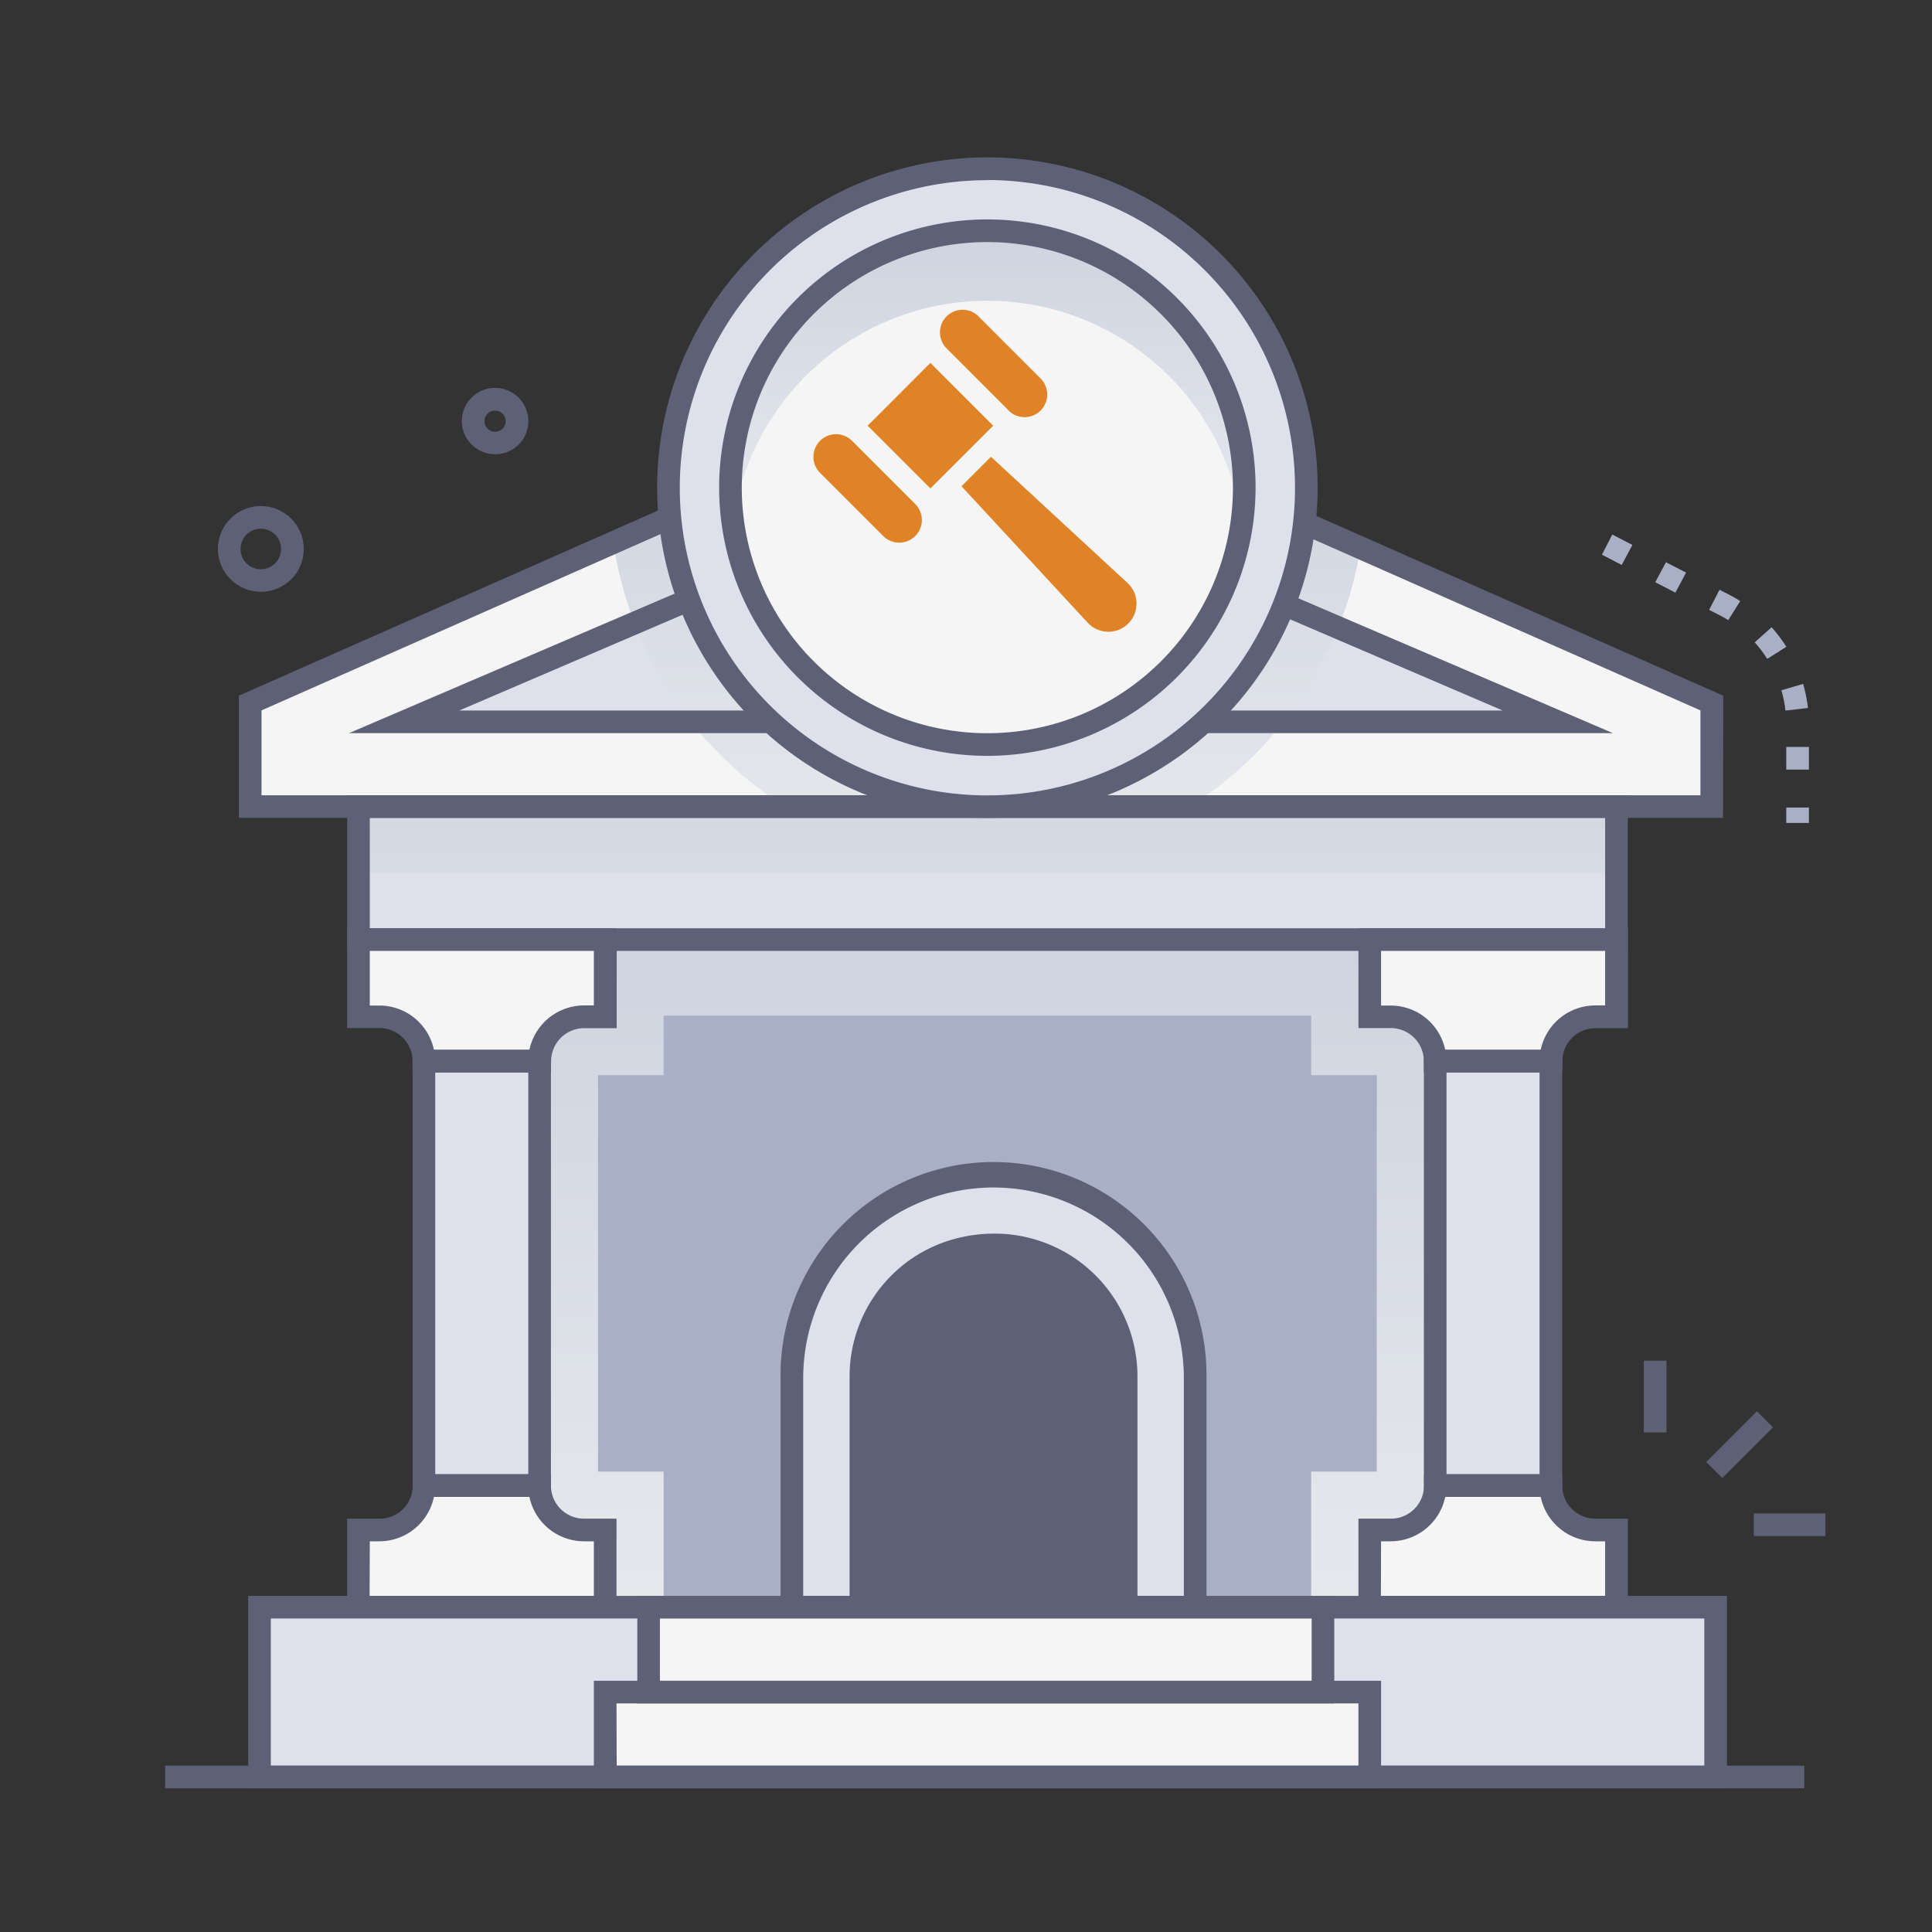 <svg xmlns="http://www.w3.org/2000/svg" xmlns:xlink="http://www.w3.org/1999/xlink" viewBox="0 0 512 512"><rect x="0" y="0" width="512" height="512" fill="#333333" stroke="none"/><defs><style>.cls-1{isolation:isolate;}.cls-2{fill:#5e6175;}.cls-3{fill:#a9afc4;}.cls-4{fill:#f5f5f5;}.cls-5{fill:#dee1ec;}.cls-6,.cls-7,.cls-8,.cls-9{mix-blend-mode:multiply;}.cls-6{fill:url(#linear-gradient);}.cls-7{fill:url(#linear-gradient-2);}.cls-8{fill:url(#linear-gradient-3);}.cls-9{fill:url(#linear-gradient-4);}.cls-10{fill:#e08326;}</style><linearGradient id="linear-gradient" x1="261.56" y1="91.16" x2="261.56" y2="264.57" gradientUnits="userSpaceOnUse"><stop offset="0" stop-color="#cacfdd"/><stop offset="1" stop-color="#eef0f1"/></linearGradient><linearGradient id="linear-gradient-2" x1="261.67" y1="214.05" x2="261.67" y2="486.22" xlink:href="#linear-gradient"/><linearGradient id="linear-gradient-3" x1="261.67" y1="185.62" x2="261.67" y2="302.35" xlink:href="#linear-gradient"/><linearGradient id="linear-gradient-4" x1="261.67" y1="46.75" x2="261.67" y2="165.57" xlink:href="#linear-gradient"/></defs><title>Court</title><g class="cls-1"><g id="Court"><path class="cls-2" d="M58,147.81a11.37,11.37,0,1,1,20.64,3.9A11.39,11.39,0,0,1,58,147.81Zm11.14-7.69a5.37,5.37,0,1,0,4.48,8.3A5.37,5.37,0,0,0,69.13,140.12Z"/><path class="cls-2" d="M122.58,113.42a8.81,8.81,0,1,1,16,3A8.83,8.83,0,0,1,122.58,113.42Zm8.63-4.61a2.81,2.81,0,1,0,2.35,4.34A2.81,2.81,0,0,0,131.21,108.81Z"/><rect class="cls-2" x="451.52" y="379.85" width="19" height="6" transform="translate(-135.69 438.12) rotate(-45)"/><rect class="cls-2" x="435.63" y="360.61" width="6" height="19"/><rect class="cls-2" x="464.77" y="401.08" width="19" height="6"/><rect class="cls-3" x="127.67" y="248.97" width="268" height="176.96"/><rect class="cls-3" x="127.67" y="248.97" width="267.99" height="176.96"/><path class="cls-4" d="M453.63,186.31v27.44H66.29V186.31L260,100.74Z"/><polygon class="cls-5" points="107.11 191.29 259.96 125.78 412.82 191.29 107.11 191.29"/><path class="cls-6" d="M360.55,145.18a100.37,100.37,0,0,1-45.23,68.57H208a100.26,100.26,0,0,1-45.45-70l97.39-43Z"/><rect class="cls-5" x="94.95" y="213.75" width="333.43" height="35.22"/><polygon class="cls-7" points="428.38 248.62 94.95 248.62 94.95 269.16 127.67 269.16 127.67 425.93 175.87 425.93 175.87 389.98 158.48 389.98 158.48 284.93 175.87 284.93 175.87 269.16 347.47 269.16 347.47 284.93 364.85 284.93 364.85 389.98 347.47 389.98 347.47 425.93 395.67 425.93 395.67 269.16 428.38 269.16 428.38 248.62"/><rect class="cls-8" x="94.95" y="213.75" width="333.43" height="17.61"/><path class="cls-2" d="M431.38,252H92V210.75H431.38ZM98,246H425.38V216.75H98Z"/><path class="cls-2" d="M456.63,216.75H63.3V184.36L260,97.47l196.67,86.89Zm-387.33-6H450.63V188.26L260,104,69.3,188.26Z"/><path class="cls-2" d="M427.44,194.29H92.49L260,122.51Zm-305.72-6H398.21L260,129Z"/><path class="cls-4" d="M160.38,249v20.48h-5.62A11.76,11.76,0,0,0,143,281.22H112.34a11.77,11.77,0,0,0-11.76-11.77H95V249Z"/><path class="cls-4" d="M95,425.93V405.46h5.63a11.77,11.77,0,0,0,11.76-11.77H143a11.76,11.76,0,0,0,11.76,11.77h5.62v20.47Z"/><rect class="cls-5" x="112.34" y="281.21" width="30.66" height="112.48"/><path class="cls-2" d="M146,284.22H109.34v-3a8.77,8.77,0,0,0-8.76-8.77H92V246h71.43v26.48h-8.62a8.77,8.77,0,0,0-8.76,8.77Zm-31-6H140.3a14.79,14.79,0,0,1,14.46-11.77h2.62V252H98v14.48h2.63A14.78,14.78,0,0,1,115,278.22Z"/><path class="cls-2" d="M163.38,428.93H92V402.46h8.63a8.77,8.77,0,0,0,8.76-8.77v-3H146v3a8.77,8.77,0,0,0,8.76,8.77h8.62Zm-65.43-6h59.43V408.46h-2.62a14.8,14.8,0,0,1-14.46-11.77H115a14.79,14.79,0,0,1-14.45,11.77H98Z"/><path class="cls-2" d="M146,396.69H109.34V278.21H146Zm-30.66-6H140V284.21H115.34Z"/><path class="cls-4" d="M428.38,249v20.48h-5.63A11.77,11.77,0,0,0,411,281.22H380.34a11.77,11.77,0,0,0-11.76-11.77H363V249Z"/><path class="cls-4" d="M363,425.93V405.46h5.62a11.76,11.76,0,0,0,11.76-11.77H411a11.77,11.77,0,0,0,11.76,11.77h5.63v20.47Z"/><rect class="cls-5" x="380.34" y="281.21" width="30.66" height="112.48"/><path class="cls-2" d="M414,284.22H377.33v-3a8.76,8.76,0,0,0-8.75-8.77H360V246h71.43v26.48h-8.63a8.76,8.76,0,0,0-8.75,8.77Zm-31-6H408.3a14.78,14.78,0,0,1,14.45-11.77h2.63V252H366v14.48h2.63A14.78,14.78,0,0,1,383,278.22Z"/><path class="cls-2" d="M431.38,428.93H360V402.46h8.62a8.77,8.77,0,0,0,8.76-8.77v-3H414v3a8.77,8.77,0,0,0,8.76,8.77h8.63Zm-65.43-6h59.43V408.46h-2.63a14.79,14.79,0,0,1-14.45-11.77H383a14.79,14.79,0,0,1-14.46,11.77H366Z"/><path class="cls-2" d="M414,396.69H377.34V278.21H414Zm-30.66-6H408V284.21H383.34Z"/><circle class="cls-5" cx="261.67" cy="129.23" r="84.52" transform="translate(-14.74 222.88) rotate(-45)"/><path class="cls-2" d="M261.67,216.75a87.52,87.52,0,1,1,87.52-87.52A87.63,87.63,0,0,1,261.67,216.75Zm0-169a81.52,81.52,0,1,0,81.52,81.52A81.61,81.61,0,0,0,261.67,47.71Z"/><circle class="cls-4" cx="261.67" cy="129.23" r="68.08" transform="translate(-14.74 222.88) rotate(-45)"/><path class="cls-9" d="M329.1,138.5a68.07,68.07,0,0,0-134.87,0,68.07,68.07,0,1,1,134.87,0Z"/><path class="cls-2" d="M261.67,200.31a71.08,71.08,0,1,1,71.07-71.08A71.17,71.17,0,0,1,261.67,200.31Zm0-136.16a65.08,65.08,0,1,0,65.07,65.08A65.15,65.15,0,0,0,261.67,64.15Z"/><rect class="cls-5" x="68.77" y="425.93" width="385.89" height="44.99"/><path class="cls-2" d="M457.66,473.92H65.77v-51H457.66Zm-385.89-6H451.66v-39H71.77Z"/><polygon class="cls-10" points="263.2 112.82 246.57 129.44 229.94 112.81 246.56 96.17 263.2 112.82"/><path class="cls-10" d="M267.36,108.83,250.55,92A6,6,0,0,1,259,83.53l16.8,16.81a6,6,0,0,1-8.48,8.49Z"/><path class="cls-10" d="M234.1,142.09l-16.81-16.81a6,6,0,0,1,8.48-8.49l16.81,16.81a6,6,0,0,1-8.48,8.49Z"/><path class="cls-10" d="M262.62,121.05l-7.81,7.81L288.23,165a7.46,7.46,0,1,0,10.54-10.54Z"/><path class="cls-5" d="M209.86,425.93V365.14a53.44,53.44,0,1,1,106.87,0v60.79Z"/><path class="cls-2" d="M206.86,428.93V365.14a56.44,56.44,0,1,1,112.87,0v63.79ZM263.3,314.7a50.5,50.5,0,0,0-50.44,50.44v57.79H313.73V365.14A50.49,50.49,0,0,0,263.3,314.7Z"/><path class="cls-2" d="M301.44,428.93H225.15V364.74c0-20.07,15.95-37.82,38.47-37.82a37.86,37.86,0,0,1,37.82,37.82Zm-70.29-6h64.29V364.74c0-16.82-13.31-31.82-32.46-31.82a31.86,31.86,0,0,0-31.83,31.82Z"/><path class="cls-2" d="M298.44,425.93H228.15V364.74A34.82,34.82,0,0,1,263,329.92c20.79,0,35.46,16.28,35.46,34.82Z"/><rect class="cls-4" x="171.89" y="425.93" width="178.71" height="22.49"/><rect class="cls-4" x="160.38" y="448.42" width="202.57" height="22.49"/><path class="cls-2" d="M353.6,451.43H168.89v-28.5H353.6Zm-178.71-6H347.6v-16.5H174.89Z"/><path class="cls-2" d="M366,473.92H157.38v-28.5H366Zm-202.57-6H360v-16.5H163.38Z"/><rect class="cls-2" x="43.77" y="467.92" width="434.38" height="6"/><path class="cls-3" d="M479.38,218.09h-6V214h6Zm0-14.14h-6v-6h6Zm-6.21-15.64a32.68,32.68,0,0,0-1.09-5.38l5.77-1.68a39.49,39.49,0,0,1,1.28,6.37Zm-4.84-13.7a32.05,32.05,0,0,0-3.31-4.38l4.47-4a39.58,39.58,0,0,1,3.92,5.18ZM458,164.35c-1.54-1-2.56-1.44-5.06-2.73l2.75-5.33c2.58,1.33,3.77,1.9,5.49,3Zm-14-7.3-5.34-2.75L441.5,149l5.33,2.74Zm-14.23-7.33L424.53,147l2.74-5.34,5.34,2.75Z"/></g></g></svg>